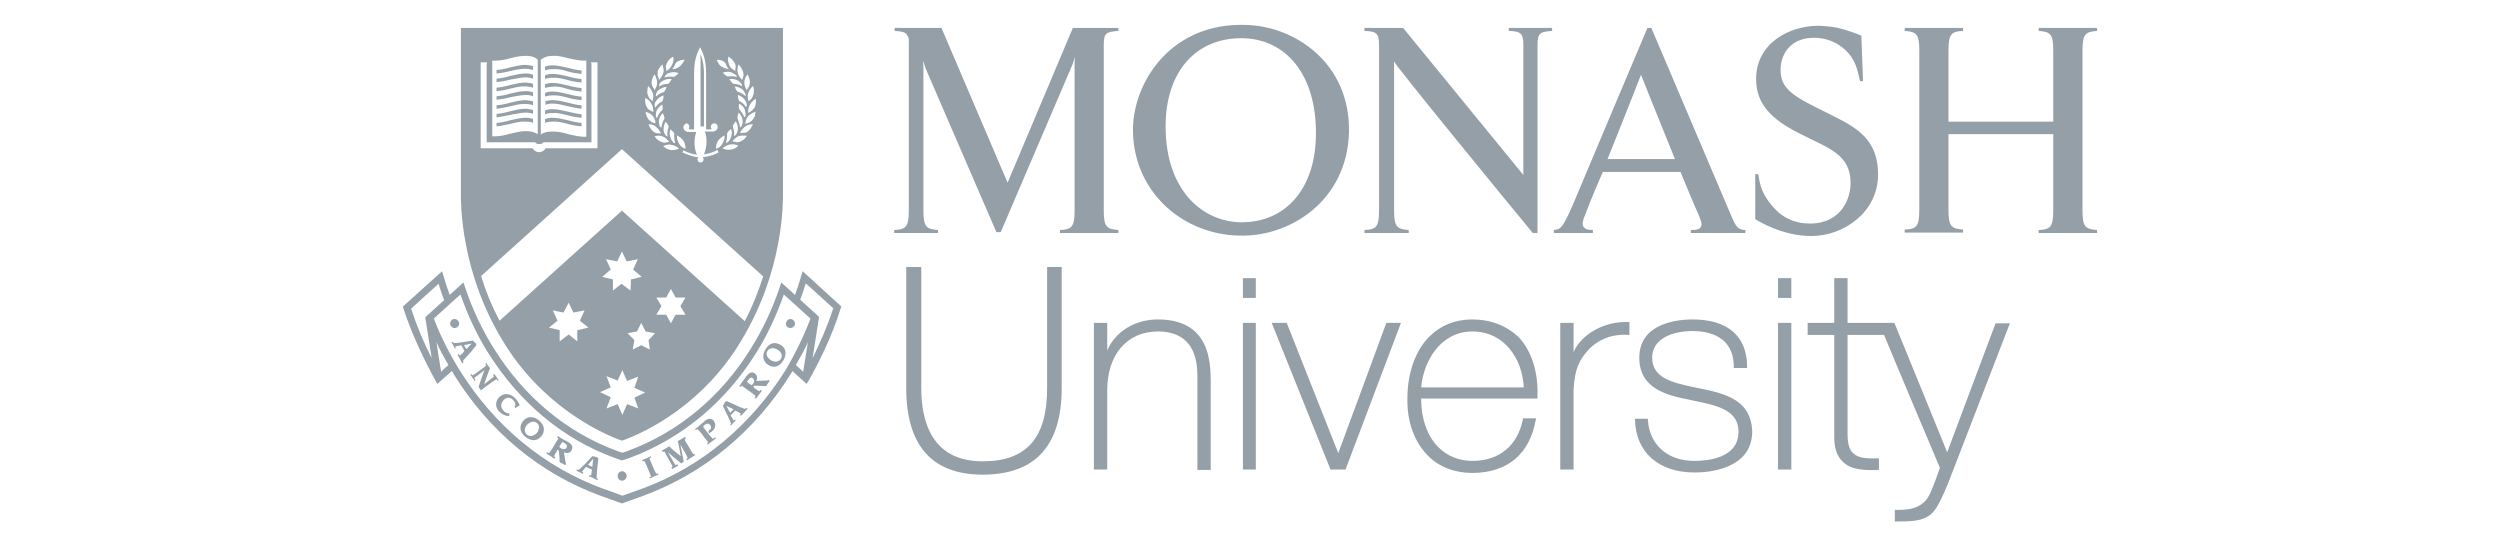 <?xml version="1.0" encoding="UTF-8"?>
<svg xmlns="http://www.w3.org/2000/svg" width="151" height="33" viewBox="0 0 151 33" fill="none">
  <path d="M54.737 16.125V23.45C54.737 26.904 56.293 28.669 59.354 28.669C62.518 28.669 64.126 26.93 64.126 23.45V16.125H63.245V23.45C63.245 26.463 61.999 27.864 59.354 27.864C56.293 27.864 55.645 25.476 55.645 23.45V16.125H54.737ZM75.072 16.801V17.996H75.851V16.801H75.773H75.072ZM107.392 16.801V17.996H108.196V16.801H108.118H107.392ZM110.789 16.801V19.502H109.181V20.229H110.789V26.228V26.384C110.789 27.059 110.944 27.553 111.307 27.89C111.826 28.41 112.709 28.41 113.409 28.384H113.487V27.682H113.409C112.683 27.708 112.216 27.656 111.931 27.37C111.697 27.163 111.593 26.799 111.593 26.228V20.229H113.799C113.825 20.333 117.144 28.202 117.17 28.254C116.781 29.371 116.548 29.994 116.289 30.254C115.874 30.669 115.458 30.799 114.525 30.799H114.447V31.5H114.525C115.484 31.5 116.106 31.474 116.599 31.084C116.962 30.799 117.247 30.176 117.636 29.267L121.397 19.528H120.542V19.502C120.542 19.502 117.74 26.981 117.61 27.318C117.481 26.981 114.421 19.502 114.421 19.502H111.593V16.801H111.515L110.789 16.801ZM69.936 19.294C68.561 19.294 67.369 20.021 66.876 21.163V19.502H66.072V28.358H66.876V23.579C66.876 21.423 68.068 20.021 69.936 20.021C72.322 20.021 72.323 22.099 72.323 22.8V28.384H73.127V22.93C73.101 21.917 73.1 19.294 69.936 19.294ZM88.923 19.294C87.885 19.294 87.003 19.657 86.329 20.333C85.473 21.19 85.006 22.566 85.006 24.073C84.98 25.475 85.421 26.669 86.225 27.5C86.899 28.202 87.859 28.565 88.923 28.565C91.05 28.565 92.399 27.423 92.762 25.345L92.788 25.267H91.984V25.319C91.673 26.903 90.557 27.838 88.949 27.838C88.119 27.838 87.419 27.553 86.874 27.008C86.2 26.332 85.837 25.267 85.837 24.099V24.073H92.866V23.995V23.657C92.866 22.306 92.451 21.138 91.725 20.359C90.998 19.683 90.064 19.294 88.923 19.294ZM102.23 19.294C101.478 19.294 99.013 19.45 99.013 21.605C99.013 23.527 100.777 23.891 102.074 24.151L102.308 24.203C103.683 24.488 105.006 24.747 105.006 26.072C105.006 27.682 103.138 27.838 102.334 27.838C100.726 27.838 99.636 26.878 99.532 25.371V25.293H98.755V25.371C98.806 27.319 100.181 28.539 102.36 28.539C103.164 28.539 105.835 28.357 105.835 26.046C105.757 24.202 104.33 23.788 102.618 23.45L102.36 23.398C101.037 23.112 99.792 22.852 99.792 21.605C99.792 20.437 101.037 19.995 102.23 19.995C103.164 19.995 104.72 20.281 104.72 22.151V22.229H105.524V22.151C105.524 20.307 104.357 19.294 102.23 19.294ZM98.339 19.45C96.912 19.398 95.511 20.177 95.044 21.267V19.502H94.24V28.358H95.044V23.527C95.122 22.202 95.408 21.709 96.005 21.059C96.939 20.15 98.028 20.203 98.339 20.229H98.417V19.45H98.339ZM75.072 19.502V28.358H75.851V19.502H75.773H75.072ZM76.81 19.502L80.363 28.358H81.271L84.618 19.502H84.514H83.735C83.735 19.502 80.934 27.111 80.831 27.37C80.727 27.111 77.718 19.502 77.718 19.502H76.81ZM107.392 19.502V28.358H108.196V19.502H108.118H107.392ZM88.923 20.021C90.894 20.021 91.958 21.71 92.036 23.398H85.837C85.993 21.71 87.081 20.021 88.923 20.021Z" fill="#959FA7"></path>
  <path d="M75.201 1.504C70.896 1.374 68.536 4.724 68.432 7.685C68.355 11.45 71.312 14.152 74.839 14.23C77.874 14.334 81.375 12.152 81.479 7.971C81.556 3.815 78.21 1.556 75.201 1.504ZM109.83 1.556C108.092 1.556 106.069 2.594 106.069 4.775C106.069 6.256 106.951 7.192 108.715 8.075C110.453 8.958 111.775 9.32 111.775 11.06C111.775 11.943 111.256 13.502 109.311 13.502C108.533 13.502 107.911 13.243 107.418 12.827C106.251 11.736 106.277 10.853 106.199 10.516H106.017V13.243C106.847 13.736 108.066 14.256 109.389 14.256H109.466C111.386 14.23 113.435 12.801 113.435 10.542C113.435 8.101 111.724 7.529 110.012 6.646C108.274 5.789 107.546 5.348 107.546 4.205C107.546 3.426 108.014 2.282 109.57 2.282C110.063 2.282 110.504 2.412 110.867 2.594C112.112 3.295 112.19 4.282 112.346 4.905H112.528L112.424 2.154C111.62 1.816 110.997 1.66 110.556 1.608C110.296 1.582 110.038 1.556 109.83 1.556ZM54.036 1.686V1.868C54.425 1.894 54.633 1.92 54.763 2.076C54.789 2.128 54.841 2.204 54.867 2.256C54.893 2.308 54.892 2.386 54.892 2.464V2.698V12.723C54.892 13.71 54.71 13.866 54.01 13.892V14.074H56.656V13.892C55.956 13.84 55.774 13.71 55.774 12.723V4.127C55.774 3.971 55.748 3.659 55.748 3.659L55.904 4.127L60.183 14.022H60.443L64.801 3.841L64.93 3.425C64.93 3.425 64.905 3.633 64.905 3.815V12.723C64.905 13.71 64.722 13.866 64.022 13.892V14.074H67.549V13.892C66.849 13.84 66.668 13.71 66.668 12.723V2.698C66.668 1.971 66.849 1.92 67.549 1.868V1.686H64.801L60.858 11.034L56.864 1.686H54.036ZM82.413 1.686V1.868C83.088 1.894 83.295 1.971 83.295 2.698V12.723C83.295 13.71 83.114 13.866 82.413 13.892V14.074H85.084V13.892C84.383 13.84 84.202 13.71 84.202 12.723V3.711C84.202 3.867 91.076 12.256 92.58 14.074H92.866V2.698C92.866 1.971 93.047 1.92 93.747 1.868V1.686H91.129V1.868C91.803 1.894 92.01 1.971 92.01 2.698V10.568L84.748 1.686H82.413ZM99.506 1.686C98.884 3.166 95.979 10.022 94.993 12.385C94.812 12.801 94.526 13.45 94.318 13.684C94.163 13.865 94.007 13.866 93.851 13.892V14.074H96.213V13.892C96.031 13.892 95.615 13.891 95.589 13.528C95.589 13.424 95.615 13.295 95.667 13.165C95.745 12.957 96.212 11.736 96.808 10.386H101.503C101.97 11.528 102.385 12.515 102.592 12.957C102.644 13.087 102.774 13.398 102.774 13.528C102.774 13.865 102.463 13.892 102.126 13.892V14.074H105.42V13.892C105.005 13.866 104.876 13.762 104.59 13.087L99.74 1.686H99.506ZM115.044 1.686V1.868C115.744 1.92 115.925 2.049 115.925 3.036V12.697C115.925 13.684 115.744 13.84 115.044 13.866V14.048H118.571V13.866C117.871 13.814 117.688 13.684 117.688 12.697V8.101H124.017V12.723C124.017 13.71 123.836 13.866 123.136 13.892V14.074H126.663V13.892C125.963 13.84 125.782 13.71 125.782 12.723V3.062C125.782 2.049 125.963 1.92 126.663 1.868V1.686H123.136V1.868C123.836 1.92 124.017 2.049 124.017 3.036V7.347H117.688V3.036C117.688 2.049 117.871 1.894 118.571 1.868V1.686H115.044ZM74.968 2.308C77.691 2.308 79.508 4.543 79.482 8.075C79.482 11.347 77.691 13.425 74.994 13.425C72.763 13.425 70.403 11.632 70.403 7.633C70.403 4.282 72.27 2.308 74.968 2.308ZM99.117 4.517C99.117 4.517 100.233 7.322 101.167 9.607H97.094C97.898 7.633 99.117 4.517 99.117 4.517Z" fill="#959FA7"></path>
  <path d="M42.52 7.633H42.312V3.27C42.494 3.711 42.52 4.153 42.52 4.516V7.633ZM34.271 5.893C34.531 5.971 34.816 6.023 35.127 6.049V5.841C34.868 5.815 34.583 5.763 34.323 5.685C33.986 5.607 33.675 5.529 33.363 5.529C33.208 5.529 33.052 5.555 32.922 5.607V5.841C33.026 5.789 33.182 5.763 33.363 5.763C33.649 5.737 33.96 5.815 34.271 5.893ZM31.755 5.737C31.937 5.737 32.092 5.763 32.196 5.815V5.581C32.066 5.529 31.911 5.503 31.755 5.503C31.444 5.503 31.133 5.581 30.796 5.659C30.536 5.737 30.277 5.789 29.991 5.815V6.023C30.277 5.997 30.562 5.945 30.847 5.867C31.184 5.815 31.47 5.737 31.755 5.737ZM31.755 5.218C31.937 5.218 32.092 5.27 32.196 5.296V5.062C32.066 5.01 31.911 5.01 31.755 4.984C31.444 4.984 31.133 5.062 30.796 5.14C30.536 5.218 30.277 5.27 29.991 5.296V5.503C30.303 5.477 30.562 5.425 30.847 5.347C31.184 5.27 31.47 5.192 31.755 5.218ZM31.755 6.282C31.937 6.282 32.092 6.308 32.196 6.36V6.127C32.066 6.075 31.911 6.075 31.755 6.049C31.444 6.049 31.133 6.127 30.796 6.204C30.536 6.282 30.277 6.334 29.991 6.36V6.568C30.303 6.542 30.562 6.464 30.847 6.412C31.184 6.334 31.47 6.256 31.755 6.282ZM31.755 4.672C31.937 4.672 32.092 4.724 32.196 4.75V4.516C32.066 4.464 31.911 4.438 31.755 4.438C31.444 4.438 31.133 4.516 30.796 4.594C30.536 4.672 30.277 4.724 29.991 4.75V4.958C30.277 4.932 30.562 4.88 30.847 4.802C31.184 4.75 31.47 4.672 31.755 4.672ZM30.355 20.566C27.787 16.333 27.838 12.204 27.838 11.684V1.686H47.292V11.684C47.292 12.204 47.344 16.333 44.776 20.566C42.494 24.41 39.044 26.098 37.565 26.618C36.113 26.098 32.663 24.41 30.355 20.566ZM35.542 19.787L35.023 19.372L35.309 18.748L34.634 18.878L34.349 18.281L34.038 18.878L33.389 18.748L33.675 19.372L33.156 19.787L33.804 19.943V20.618L34.349 20.203L34.868 20.618V19.943L35.542 19.787ZM38.318 24.021L38.966 23.709L38.318 23.423L38.551 22.748L37.877 23.008L37.591 22.358L37.306 22.982L36.632 22.722L36.891 23.397L36.242 23.683L36.891 23.995L36.632 24.67L37.306 24.41L37.591 25.059L37.877 24.41L38.551 24.67L38.318 24.021ZM36.891 16.281L36.372 16.723L37.021 16.879V17.554L37.539 17.138L38.084 17.554L38.11 16.879L38.759 16.723L38.24 16.281L38.525 15.658L37.851 15.788L37.565 15.19L37.28 15.788L36.606 15.658L36.891 16.281ZM39.173 20.541L39.563 20.125L38.992 20.021L38.733 19.502L38.473 20.021L37.903 20.125L38.318 20.541L38.214 21.112L38.733 20.852L39.251 21.112L39.173 20.541ZM41.093 18.489L41.404 17.969H40.808L40.522 17.45L40.237 17.969H39.64L39.952 18.489L39.64 19.008H40.237L40.522 19.528L40.808 19.008H41.404L41.093 18.489ZM45.658 5.971C45.502 6.049 45.373 6.179 45.295 6.334C45.217 6.464 45.191 6.594 45.191 6.724C45.191 6.75 45.191 6.776 45.191 6.828C45.269 6.776 45.347 6.724 45.425 6.672C45.477 6.62 45.528 6.542 45.58 6.49C45.632 6.386 45.658 6.23 45.658 6.101C45.658 6.049 45.658 5.997 45.658 5.971ZM43.635 8.957C43.791 9.035 43.972 9.061 44.154 9.035C44.335 9.009 44.465 8.931 44.595 8.802C44.439 8.724 44.283 8.698 44.102 8.724C43.92 8.75 43.765 8.854 43.635 8.957ZM43.635 8.672C43.713 8.542 43.765 8.386 43.765 8.23C43.765 8.204 43.765 8.204 43.765 8.178C43.609 8.256 43.479 8.36 43.376 8.49C43.298 8.62 43.246 8.776 43.246 8.931C43.246 8.957 43.246 8.957 43.246 8.983C43.427 8.931 43.557 8.828 43.635 8.672ZM43.842 8.62C43.894 8.62 43.92 8.62 43.946 8.594C44.05 8.516 44.102 8.412 44.154 8.282C44.18 8.204 44.206 8.1 44.206 8.022C44.206 7.945 44.18 7.867 44.154 7.789C44.05 7.867 43.972 7.945 43.92 8.048C43.92 8.282 43.894 8.464 43.842 8.62ZM44.335 8.204C44.335 8.23 44.335 8.23 44.335 8.204C44.387 8.204 44.413 8.178 44.439 8.152C44.517 8.048 44.543 7.945 44.569 7.815C44.569 7.789 44.569 7.763 44.569 7.737C44.569 7.607 44.517 7.451 44.439 7.321C44.361 7.425 44.283 7.529 44.258 7.633C44.335 7.867 44.361 8.022 44.335 8.204ZM44.698 7.685C44.698 7.711 44.698 7.711 44.698 7.685C44.75 7.685 44.776 7.659 44.802 7.607C44.828 7.529 44.854 7.451 44.854 7.347C44.854 7.321 44.854 7.269 44.854 7.243C44.828 7.088 44.75 6.932 44.621 6.802C44.569 6.906 44.543 7.036 44.543 7.139C44.621 7.347 44.672 7.503 44.698 7.685ZM44.958 7.088C44.958 7.114 44.958 7.114 44.958 7.088C45.01 7.062 45.01 7.036 45.036 6.984C45.036 6.958 45.036 6.958 45.036 6.932C45.036 6.828 45.01 6.724 44.984 6.62C44.932 6.464 44.802 6.36 44.647 6.256C44.621 6.308 44.621 6.386 44.621 6.438C44.621 6.49 44.621 6.542 44.647 6.594C44.802 6.776 44.906 6.932 44.958 7.088ZM45.062 6.464C45.087 6.438 45.113 6.386 45.113 6.36C45.087 6.23 45.062 6.127 44.984 6.023C44.88 5.893 44.75 5.789 44.569 5.737C44.569 5.867 44.595 5.997 44.647 6.101C44.828 6.179 44.958 6.308 45.062 6.464ZM45.036 5.711C44.984 5.581 44.932 5.477 44.828 5.399C44.698 5.296 44.569 5.244 44.387 5.218C44.413 5.347 44.465 5.451 44.543 5.529C44.724 5.581 44.88 5.685 45.01 5.789H45.036C45.036 5.789 45.036 5.763 45.036 5.711ZM44.828 5.218C44.828 5.166 44.802 5.14 44.802 5.088C44.724 4.984 44.647 4.906 44.543 4.854C44.387 4.776 44.231 4.75 44.05 4.776C44.128 4.88 44.18 4.984 44.283 5.062C44.491 5.062 44.672 5.114 44.828 5.218ZM44.724 8.542C44.88 8.49 45.01 8.36 45.113 8.204C44.932 8.178 44.75 8.178 44.595 8.23C44.465 8.282 44.335 8.412 44.231 8.542C44.309 8.542 44.413 8.568 44.491 8.594C44.569 8.594 44.647 8.594 44.724 8.542ZM45.165 7.945C45.295 7.841 45.399 7.685 45.477 7.503C45.295 7.503 45.113 7.555 44.984 7.659C44.854 7.763 44.75 7.893 44.698 8.048C44.776 8.022 44.88 8.022 44.958 8.022C45.036 8.022 45.113 7.997 45.165 7.945ZM45.632 6.75C45.477 6.802 45.321 6.88 45.191 7.01C45.087 7.139 45.036 7.295 45.01 7.477C45.087 7.451 45.165 7.425 45.269 7.399C45.347 7.347 45.399 7.295 45.451 7.243C45.58 7.114 45.632 6.932 45.632 6.75ZM45.477 5.192C45.347 5.322 45.243 5.451 45.191 5.633C45.165 5.685 45.165 5.763 45.165 5.841C45.165 5.945 45.191 6.049 45.217 6.127C45.269 6.049 45.347 5.997 45.399 5.945C45.45 5.867 45.477 5.789 45.502 5.711C45.528 5.659 45.528 5.581 45.528 5.529C45.554 5.425 45.528 5.322 45.477 5.192ZM44.958 4.984C44.958 5.14 45.01 5.296 45.113 5.451C45.139 5.373 45.191 5.296 45.243 5.218C45.269 5.14 45.295 5.062 45.295 4.984C45.295 4.802 45.243 4.646 45.139 4.49C45.036 4.646 44.958 4.802 44.958 4.984ZM44.543 4.231C44.543 4.283 44.543 4.361 44.569 4.413C44.595 4.568 44.698 4.698 44.828 4.828C44.854 4.75 44.88 4.646 44.906 4.568C44.906 4.542 44.906 4.542 44.906 4.516C44.906 4.465 44.906 4.413 44.88 4.335C44.828 4.179 44.75 4.023 44.595 3.893C44.569 3.997 44.543 4.101 44.543 4.231ZM44.465 4.542C44.361 4.464 44.257 4.413 44.154 4.361C43.998 4.309 43.816 4.335 43.661 4.387C43.739 4.49 43.842 4.568 43.946 4.62C44.128 4.594 44.335 4.594 44.491 4.646H44.517C44.491 4.62 44.491 4.594 44.465 4.542ZM43.972 3.555C43.972 3.685 43.998 3.815 44.05 3.945C44.128 4.101 44.257 4.205 44.413 4.283C44.413 4.179 44.413 4.101 44.439 3.997C44.413 3.919 44.413 3.841 44.361 3.789C44.283 3.633 44.154 3.504 43.998 3.426C43.972 3.478 43.972 3.504 43.972 3.555ZM43.298 3.607C43.35 3.789 43.453 3.945 43.583 4.023C43.713 4.101 43.868 4.153 44.024 4.179C43.972 4.127 43.946 4.075 43.894 3.997C43.868 3.945 43.843 3.867 43.816 3.815C43.791 3.789 43.791 3.789 43.765 3.763C43.661 3.659 43.505 3.607 43.298 3.607ZM41.275 7.685C41.275 7.815 41.378 7.971 41.612 7.971H42.053C42.001 8.126 41.949 8.36 41.949 8.594C41.949 8.905 42.001 9.165 42.105 9.347C41.767 9.295 41.534 9.217 41.3 9.087H41.275L41.223 9.217H41.249C41.456 9.321 41.638 9.373 41.871 9.451C41.871 9.451 42.053 9.477 42.182 9.503C42.156 9.529 42.13 9.581 42.13 9.633C42.13 9.737 42.208 9.814 42.312 9.814C42.416 9.814 42.494 9.737 42.494 9.633C42.494 9.581 42.468 9.529 42.442 9.503C42.572 9.477 42.727 9.451 42.727 9.451C42.961 9.399 43.168 9.347 43.376 9.217H43.402L43.35 9.061H43.324C43.09 9.191 42.857 9.269 42.52 9.321C42.597 9.139 42.675 8.88 42.675 8.568C42.675 8.334 42.649 8.1 42.572 7.945H43.013C43.246 7.945 43.35 7.815 43.35 7.659C43.35 7.555 43.272 7.451 43.142 7.451C43.038 7.451 42.935 7.529 42.935 7.659C42.935 7.685 42.935 7.711 42.961 7.737C42.987 7.763 42.987 7.815 42.909 7.815H42.649V4.516C42.649 4.075 42.623 3.529 42.364 3.01L42.286 2.854L42.209 3.01C41.949 3.529 41.923 4.075 41.923 4.516V7.815H41.664C41.586 7.815 41.612 7.763 41.612 7.737C41.612 7.711 41.638 7.685 41.638 7.659C41.638 7.555 41.56 7.451 41.456 7.451C41.379 7.477 41.275 7.581 41.275 7.685ZM40.73 8.074C40.678 7.971 40.6 7.893 40.496 7.815C40.47 7.893 40.444 7.971 40.444 8.048C40.444 8.126 40.471 8.23 40.496 8.308C40.522 8.438 40.6 8.516 40.678 8.62C40.704 8.62 40.756 8.646 40.782 8.646V8.62C40.73 8.464 40.704 8.282 40.73 8.074ZM40.574 4.776C40.419 4.75 40.237 4.776 40.081 4.854C39.978 4.906 39.874 4.984 39.822 5.088C39.822 5.14 39.822 5.166 39.796 5.218H39.822C39.978 5.114 40.159 5.062 40.367 5.062C40.444 4.984 40.522 4.88 40.574 4.776ZM40.393 7.659C40.367 7.555 40.289 7.451 40.211 7.347C40.133 7.477 40.081 7.607 40.081 7.763C40.081 7.789 40.081 7.815 40.081 7.841C40.081 7.971 40.133 8.074 40.211 8.178C40.237 8.204 40.289 8.23 40.315 8.256V8.23C40.289 8.022 40.315 7.867 40.393 7.659ZM39.796 7.373C39.796 7.451 39.822 7.529 39.848 7.633C39.874 7.659 39.9 7.685 39.926 7.711C39.926 7.711 39.926 7.685 39.952 7.685C39.978 7.503 40.029 7.321 40.133 7.165C40.133 7.036 40.081 6.932 40.029 6.828C39.9 6.958 39.822 7.113 39.796 7.269C39.796 7.295 39.796 7.347 39.796 7.373ZM40.004 6.646C40.029 6.594 40.029 6.542 40.029 6.49C40.029 6.438 40.004 6.36 40.004 6.308C39.848 6.412 39.744 6.516 39.666 6.672C39.614 6.776 39.614 6.88 39.614 6.984C39.614 7.01 39.614 7.01 39.614 7.036C39.641 7.062 39.666 7.113 39.666 7.139C39.666 7.139 39.692 7.139 39.692 7.113C39.744 6.932 39.848 6.776 40.004 6.646ZM39.614 5.711C39.614 5.737 39.614 5.789 39.614 5.815H39.64C39.77 5.685 39.926 5.607 40.107 5.555C40.185 5.451 40.237 5.347 40.263 5.244C40.081 5.27 39.926 5.321 39.796 5.425C39.718 5.477 39.64 5.607 39.614 5.711ZM39.537 6.36C39.563 6.386 39.563 6.438 39.563 6.49C39.563 6.49 39.563 6.49 39.589 6.49C39.692 6.334 39.822 6.205 40.004 6.127C40.055 6.023 40.081 5.893 40.081 5.763C39.9 5.815 39.77 5.919 39.666 6.049C39.589 6.127 39.537 6.23 39.537 6.36ZM39.433 7.01C39.329 6.88 39.173 6.802 38.992 6.75C39.018 6.932 39.07 7.088 39.173 7.217C39.225 7.269 39.303 7.321 39.355 7.373C39.433 7.399 39.511 7.425 39.589 7.451C39.589 7.295 39.537 7.139 39.433 7.01ZM39.173 7.503C39.225 7.685 39.329 7.841 39.459 7.945C39.511 7.996 39.589 8.022 39.666 8.048C39.77 8.048 39.848 8.048 39.926 8.074C39.848 7.919 39.77 7.763 39.64 7.685C39.537 7.555 39.355 7.503 39.173 7.503ZM39.537 8.23C39.64 8.386 39.744 8.49 39.926 8.568C40.004 8.594 40.081 8.62 40.159 8.62C40.237 8.594 40.341 8.594 40.419 8.568C40.315 8.438 40.185 8.308 40.055 8.256C39.9 8.178 39.718 8.178 39.537 8.23ZM40.055 8.828C40.185 8.957 40.341 9.035 40.522 9.061C40.678 9.087 40.859 9.035 41.015 8.983C40.886 8.854 40.73 8.776 40.548 8.75C40.393 8.698 40.211 8.75 40.055 8.828ZM41.404 8.983C41.404 8.957 41.404 8.957 41.404 8.931C41.404 8.776 41.352 8.62 41.275 8.49C41.171 8.36 41.041 8.256 40.886 8.178C40.886 8.204 40.886 8.204 40.886 8.23C40.886 8.386 40.937 8.542 41.015 8.672C41.093 8.828 41.223 8.931 41.404 8.983ZM40.73 3.997C40.704 4.049 40.652 4.127 40.6 4.179C40.756 4.179 40.911 4.127 41.041 4.023C41.171 3.919 41.275 3.763 41.352 3.607C41.171 3.607 40.989 3.659 40.859 3.763C40.834 3.789 40.834 3.789 40.808 3.815C40.782 3.867 40.756 3.945 40.73 3.997ZM40.211 3.997C40.237 4.101 40.237 4.179 40.237 4.283C40.393 4.205 40.522 4.075 40.574 3.945C40.652 3.815 40.678 3.685 40.678 3.555C40.678 3.504 40.678 3.478 40.652 3.426C40.496 3.504 40.367 3.633 40.289 3.789C40.263 3.867 40.237 3.919 40.211 3.997ZM40.133 4.672C40.341 4.62 40.522 4.62 40.704 4.646C40.808 4.594 40.911 4.516 40.989 4.412C40.834 4.361 40.652 4.335 40.496 4.386C40.367 4.412 40.263 4.464 40.185 4.568C40.159 4.594 40.159 4.62 40.133 4.672ZM39.718 4.516C39.718 4.542 39.718 4.542 39.718 4.568C39.77 4.646 39.796 4.75 39.796 4.828C39.926 4.698 40.004 4.568 40.055 4.412C40.081 4.361 40.081 4.283 40.081 4.231C40.081 4.127 40.055 3.997 40.004 3.893C39.874 4.023 39.77 4.153 39.718 4.335C39.744 4.386 39.718 4.438 39.718 4.516ZM39.355 4.984C39.355 5.062 39.381 5.14 39.407 5.218C39.459 5.296 39.511 5.373 39.537 5.451C39.614 5.321 39.692 5.166 39.692 4.984C39.692 4.828 39.614 4.646 39.537 4.49C39.433 4.646 39.355 4.802 39.355 4.984ZM39.096 5.529C39.096 5.607 39.096 5.659 39.122 5.711C39.148 5.789 39.173 5.867 39.225 5.945C39.303 5.997 39.355 6.049 39.407 6.127C39.433 6.023 39.459 5.919 39.459 5.841C39.459 5.763 39.459 5.711 39.433 5.633C39.381 5.477 39.277 5.321 39.148 5.192C39.122 5.296 39.096 5.425 39.096 5.529ZM38.966 6.075C38.966 6.205 38.992 6.36 39.07 6.464C39.096 6.542 39.148 6.594 39.225 6.646C39.303 6.672 39.381 6.724 39.459 6.776C39.459 6.75 39.459 6.698 39.459 6.672C39.459 6.542 39.433 6.412 39.355 6.282C39.277 6.127 39.148 5.997 38.966 5.919C38.966 5.997 38.966 6.049 38.966 6.075ZM32.663 8.126C32.845 7.996 33.078 7.945 33.363 7.945C33.675 7.945 33.986 7.996 34.323 8.1C34.66 8.178 35.049 8.282 35.413 8.256C35.413 8.074 35.413 4.438 35.413 3.763C35.413 3.711 35.413 3.685 35.413 3.659C35.023 3.685 34.634 3.581 34.271 3.504C33.96 3.426 33.649 3.348 33.389 3.374C33 3.374 32.793 3.504 32.663 3.607V3.763V8.126ZM29.732 8.23C30.095 8.256 30.458 8.178 30.821 8.074C31.159 7.996 31.47 7.919 31.781 7.919C32.066 7.919 32.3 7.996 32.481 8.1V3.763V3.607C32.352 3.478 32.144 3.374 31.755 3.374C31.47 3.374 31.184 3.426 30.873 3.504C30.51 3.607 30.147 3.685 29.732 3.659C29.732 3.685 29.732 3.711 29.732 3.763C29.732 4.412 29.732 8.074 29.732 8.23ZM29.032 8.957C29.032 8.957 32.066 8.957 32.17 8.957C32.248 9.087 32.378 9.191 32.559 9.191C32.741 9.191 32.896 9.087 32.948 8.957C33.052 8.957 36.087 8.957 36.087 8.957V3.763H35.983H35.698L35.724 3.867V3.893V8.594C35.49 8.594 32.948 8.594 32.819 8.594C32.767 8.672 32.715 8.698 32.559 8.698C32.43 8.698 32.378 8.672 32.326 8.594C32.196 8.594 29.862 8.594 29.395 8.594V3.893V3.867L29.421 3.763H29.032L29.032 8.957ZM30.173 19.372L37.565 12.723L44.984 19.398C45.477 18.463 45.814 17.554 46.099 16.697L37.565 9.009L29.058 16.671C29.317 17.528 29.68 18.437 30.173 19.372ZM31.755 6.802C31.937 6.802 32.092 6.828 32.196 6.88V6.646C32.066 6.594 31.911 6.594 31.755 6.568C31.444 6.568 31.133 6.646 30.795 6.724C30.536 6.802 30.277 6.854 29.991 6.88V7.088C30.277 7.062 30.562 6.984 30.847 6.932C31.184 6.88 31.47 6.802 31.755 6.802ZM31.755 7.347C31.937 7.347 32.092 7.373 32.196 7.425V7.191C32.066 7.139 31.911 7.113 31.755 7.113C31.444 7.113 31.133 7.191 30.795 7.269C30.536 7.347 30.277 7.399 29.991 7.425V7.633C30.277 7.607 30.562 7.529 30.847 7.477C31.184 7.399 31.47 7.321 31.755 7.347ZM31.755 4.153C31.937 4.153 32.092 4.205 32.196 4.231V3.997C32.066 3.945 31.911 3.945 31.755 3.919C31.444 3.919 31.133 3.997 30.795 4.075C30.536 4.153 30.277 4.205 29.991 4.231V4.438C30.277 4.412 30.562 4.361 30.847 4.283C31.184 4.205 31.47 4.153 31.755 4.153ZM34.271 5.373C34.531 5.451 34.816 5.503 35.127 5.529V5.321C34.868 5.295 34.582 5.244 34.323 5.166C33.986 5.088 33.675 5.01 33.363 5.01C33.208 5.01 33.052 5.036 32.922 5.088V5.321C33.026 5.27 33.182 5.244 33.363 5.244C33.649 5.192 33.96 5.27 34.271 5.373ZM34.271 4.309C34.531 4.387 34.816 4.438 35.127 4.464V4.257C34.868 4.231 34.582 4.179 34.323 4.101C33.986 4.023 33.675 3.945 33.363 3.945C33.208 3.945 33.052 3.971 32.922 4.023V4.257C33.026 4.205 33.182 4.179 33.363 4.179C33.649 4.153 33.96 4.205 34.271 4.309ZM34.271 6.412C34.531 6.464 34.842 6.542 35.127 6.568V6.36C34.842 6.334 34.582 6.282 34.323 6.204C33.986 6.127 33.675 6.049 33.389 6.049C33.234 6.049 33.078 6.075 32.948 6.101V6.334C33.052 6.282 33.208 6.256 33.389 6.256C33.649 6.256 33.96 6.334 34.271 6.412ZM34.271 4.828C34.531 4.906 34.816 4.958 35.127 4.984V4.776C34.868 4.75 34.582 4.698 34.323 4.62C33.986 4.542 33.675 4.464 33.363 4.464C33.208 4.464 33.052 4.49 32.922 4.542V4.776C33.026 4.724 33.182 4.698 33.363 4.698C33.649 4.672 33.96 4.75 34.271 4.828ZM34.271 6.958C34.531 7.036 34.816 7.088 35.127 7.113V6.906C34.868 6.88 34.582 6.802 34.323 6.75C33.986 6.672 33.675 6.594 33.363 6.594C33.208 6.594 33.052 6.62 32.922 6.672V6.906C33.026 6.854 33.182 6.828 33.363 6.828C33.649 6.802 33.96 6.88 34.271 6.958ZM34.271 7.477C34.531 7.555 34.816 7.607 35.127 7.633V7.425C34.868 7.399 34.582 7.347 34.323 7.269C33.986 7.191 33.675 7.113 33.363 7.113C33.208 7.113 33.052 7.139 32.922 7.191V7.425C33.026 7.373 33.182 7.347 33.363 7.347C33.649 7.321 33.96 7.399 34.271 7.477ZM50.82 18.515L50.768 18.645C50.275 20.281 49.445 21.917 48.849 22.982L48.719 23.189L47.863 22.41C47.837 22.462 47.785 22.54 47.759 22.592C45.58 26.072 42.52 28.591 38.862 29.942L37.565 30.409L36.269 29.942C32.637 28.617 29.55 26.072 27.398 22.592C27.372 22.54 27.346 22.462 27.294 22.41L26.412 23.189L26.282 22.956C25.686 21.865 24.881 20.229 24.363 18.619L24.337 18.515L26.438 16.619L26.697 16.385L26.801 16.697C26.905 17.086 27.034 17.45 27.164 17.814L27.761 17.268L27.994 17.06L28.098 17.372C28.539 18.697 29.135 19.943 29.836 21.06C31.677 23.995 34.245 26.124 37.28 27.241C37.28 27.241 37.487 27.319 37.591 27.345C37.695 27.319 37.903 27.241 37.903 27.241C40.937 26.124 43.531 23.995 45.347 21.06C46.047 19.943 46.644 18.697 47.085 17.372L47.188 17.06L48.019 17.814C48.148 17.45 48.278 17.086 48.382 16.697L48.485 16.385L50.82 18.515ZM26.075 21.631L25.686 19.164L26.827 18.125C26.697 17.814 26.593 17.476 26.49 17.138C26.152 17.45 24.985 18.489 24.83 18.645C25.167 19.683 25.608 20.722 26.075 21.631ZM27.086 22.047C26.827 21.605 26.567 21.138 26.36 20.67L26.645 22.462C26.723 22.358 26.905 22.203 27.086 22.047ZM48.797 20.67C48.589 21.138 48.33 21.605 48.07 22.047C48.252 22.203 48.408 22.358 48.511 22.462L48.797 20.67ZM48.952 19.242C48.771 19.086 47.655 18.073 47.344 17.788C46.903 19.034 46.358 20.229 45.684 21.294C43.816 24.306 41.171 26.488 38.032 27.657L37.565 27.812L37.124 27.657C33.986 26.514 31.366 24.306 29.473 21.294C28.798 20.229 28.253 19.034 27.812 17.788C27.475 18.073 26.386 19.086 26.204 19.242C26.619 20.333 27.164 21.398 27.761 22.358C29.888 25.761 32.896 28.228 36.45 29.526C36.45 29.526 37.487 29.89 37.591 29.942C37.721 29.89 38.758 29.526 38.758 29.526C42.312 28.228 45.321 25.735 47.448 22.358C47.993 21.424 48.537 20.359 48.952 19.242ZM50.327 18.619C50.171 18.463 49.004 17.424 48.667 17.112C48.563 17.45 48.459 17.788 48.33 18.099L49.471 19.138L49.082 21.631C49.523 20.722 49.99 19.683 50.327 18.619ZM27.968 21.787L27.994 21.891L27.916 21.943C27.864 21.865 27.838 21.787 27.787 21.683C27.735 21.605 27.683 21.527 27.631 21.424L27.709 21.398L27.787 21.475C27.864 21.398 27.994 21.294 28.046 21.19L27.864 20.852L27.501 20.93L27.527 21.034L27.475 21.06C27.449 20.982 27.398 20.93 27.372 20.852C27.346 20.8 27.32 20.748 27.268 20.67L27.346 20.644L27.424 20.722C27.683 20.722 28.228 20.618 28.565 20.566C28.617 20.644 28.695 20.696 28.746 20.748L28.772 20.852L28.435 21.268C28.254 21.449 28.046 21.709 27.968 21.787ZM28.176 21.086L28.487 20.748L28.02 20.852L28.176 21.086ZM30.069 23.008L30.121 22.956C30.069 22.904 30.043 22.852 29.991 22.774C29.939 22.722 29.913 22.644 29.862 22.592L29.784 22.644L29.836 22.748C29.654 22.878 29.239 23.215 29.239 23.215C29.343 22.904 29.473 22.54 29.602 22.229C29.55 22.177 29.524 22.125 29.473 22.073C29.447 22.021 29.395 21.969 29.369 21.917L29.317 21.969L29.369 22.073C29.291 22.151 29.213 22.203 29.109 22.28L28.824 22.488C28.72 22.566 28.642 22.618 28.539 22.67L28.461 22.592L28.409 22.644C28.461 22.696 28.487 22.748 28.539 22.826C28.591 22.878 28.617 22.956 28.669 23.008L28.72 22.956L28.642 22.826C28.824 22.696 29.058 22.514 29.265 22.358C29.135 22.67 29.032 23.008 28.902 23.371C28.928 23.397 28.954 23.449 28.98 23.475C29.006 23.501 29.032 23.553 29.058 23.579C29.161 23.501 29.265 23.397 29.421 23.293L29.706 23.086C29.81 23.008 29.913 22.956 29.991 22.904L30.069 23.008ZM30.173 23.969C29.888 24.228 29.913 24.618 30.147 24.852C30.303 25.008 30.458 25.111 30.744 25.137L30.77 24.982C30.614 24.956 30.484 24.904 30.406 24.8C30.225 24.618 30.225 24.358 30.432 24.15C30.64 23.943 30.873 24.021 31.003 24.176C31.081 24.254 31.133 24.358 31.133 24.462L31.081 24.566L31.133 24.644C31.21 24.592 31.314 24.514 31.392 24.488C31.34 24.332 31.262 24.228 31.159 24.099C30.873 23.761 30.458 23.709 30.173 23.969ZM32.689 26.358C32.456 26.644 32.092 26.67 31.729 26.384C31.392 26.098 31.34 25.761 31.599 25.423C31.833 25.137 32.222 25.111 32.559 25.397C32.896 25.683 32.948 26.046 32.689 26.358ZM32.43 25.553C32.248 25.397 32.014 25.475 31.833 25.657C31.651 25.864 31.651 26.098 31.833 26.254C32.014 26.41 32.248 26.332 32.43 26.15C32.585 25.942 32.611 25.683 32.43 25.553ZM34.505 27.215C34.427 27.371 34.245 27.397 34.064 27.319C34.09 27.449 34.142 27.89 34.167 27.968L34.193 28.02L34.142 28.098C34.038 28.02 33.908 27.968 33.804 27.916C33.804 27.708 33.778 27.397 33.752 27.215L33.675 27.163L33.623 27.267C33.545 27.371 33.493 27.475 33.467 27.553L33.545 27.631L33.493 27.709C33.415 27.657 33.337 27.605 33.26 27.553C33.182 27.501 33.104 27.449 33 27.397L33.052 27.319L33.156 27.371C33.234 27.293 33.286 27.189 33.363 27.085L33.545 26.773C33.623 26.67 33.675 26.566 33.727 26.488L33.649 26.41L33.701 26.332C33.752 26.384 33.83 26.41 33.882 26.462C33.96 26.514 34.038 26.54 34.116 26.592C34.193 26.644 34.271 26.67 34.349 26.721C34.608 26.877 34.608 27.059 34.505 27.215ZM34.115 26.773C34.038 26.722 34.012 26.722 33.96 26.696C33.934 26.747 33.882 26.825 33.83 26.903L33.778 26.981C33.804 27.007 33.83 27.033 33.856 27.059C34.012 27.163 34.142 27.163 34.219 27.033C34.271 26.929 34.245 26.851 34.115 26.773ZM36.087 28.176C36.061 28.41 36.035 28.747 36.035 28.877L36.113 28.929L36.087 29.007C36.009 28.955 35.905 28.929 35.828 28.877C35.75 28.825 35.646 28.799 35.568 28.773L35.594 28.695L35.698 28.721C35.724 28.617 35.75 28.462 35.75 28.358L35.386 28.202L35.153 28.488L35.231 28.54L35.205 28.617C35.127 28.591 35.049 28.54 34.997 28.514C34.946 28.488 34.868 28.462 34.816 28.436L34.842 28.358L34.946 28.384C35.153 28.228 35.516 27.838 35.776 27.553C35.879 27.579 35.957 27.579 36.035 27.605L36.139 27.682L36.087 28.176ZM35.828 27.709L35.516 28.072L35.776 28.202L35.828 27.709ZM39.64 28.617C39.589 28.514 39.537 28.436 39.485 28.306L39.355 27.994C39.303 27.864 39.251 27.786 39.225 27.683L39.329 27.631L39.303 27.553C39.225 27.605 39.122 27.631 39.044 27.683C38.966 27.709 38.862 27.76 38.784 27.786L38.81 27.864L38.914 27.838C38.966 27.942 39.018 28.02 39.07 28.15L39.2 28.462C39.251 28.591 39.277 28.669 39.329 28.773L39.225 28.825L39.251 28.903C39.329 28.851 39.433 28.825 39.511 28.773C39.589 28.747 39.692 28.695 39.77 28.669L39.744 28.591L39.64 28.617ZM41.871 27.423C41.819 27.345 41.741 27.241 41.69 27.137L41.508 26.825C41.43 26.722 41.378 26.618 41.352 26.54L41.43 26.462L41.378 26.384C41.3 26.436 41.223 26.488 41.171 26.514C41.093 26.566 41.015 26.592 40.937 26.644C40.989 26.799 41.093 27.423 41.119 27.553C40.989 27.449 40.522 27.085 40.419 26.955C40.341 27.007 40.263 27.059 40.211 27.085C40.133 27.137 40.056 27.163 39.978 27.215L40.029 27.293L40.133 27.267L40.211 27.423C40.289 27.579 40.574 28.046 40.626 28.176L40.548 28.254L40.6 28.332C40.652 28.306 40.73 28.254 40.782 28.228C40.834 28.202 40.911 28.15 40.963 28.124L40.911 28.046L40.808 28.098C40.756 28.02 40.678 27.916 40.626 27.812L40.522 27.631C40.444 27.475 40.367 27.371 40.341 27.319C40.782 27.708 41.041 27.89 41.145 27.994L41.3 27.89L41.093 26.851C41.119 26.903 41.197 27.007 41.275 27.163L41.378 27.345C41.456 27.449 41.482 27.553 41.534 27.657L41.456 27.734L41.482 27.812C41.56 27.76 41.638 27.708 41.715 27.657C41.793 27.605 41.897 27.553 41.975 27.501L41.949 27.423L41.871 27.423ZM43.064 26.514C42.986 26.436 42.909 26.358 42.831 26.254L42.675 26.046C42.597 25.968 42.52 25.864 42.468 25.761C42.494 25.735 42.52 25.683 42.571 25.657C42.701 25.553 42.805 25.579 42.883 25.657C42.961 25.761 42.986 25.89 42.857 25.968C42.831 25.994 42.805 26.02 42.779 26.02L42.831 26.176C42.883 26.15 42.934 26.098 42.986 26.072C43.246 25.864 43.246 25.605 43.116 25.423C42.986 25.267 42.779 25.241 42.571 25.423C42.52 25.475 42.468 25.527 42.39 25.579C42.312 25.657 42.234 25.709 42.182 25.761C42.13 25.812 42.053 25.864 41.975 25.916L42.027 25.968L42.13 25.916C42.208 25.994 42.286 26.072 42.364 26.176L42.571 26.462C42.649 26.566 42.727 26.644 42.779 26.721L42.701 26.799L42.753 26.851C42.831 26.799 42.908 26.721 42.986 26.67C43.064 26.618 43.142 26.566 43.246 26.462L43.194 26.41L43.064 26.514ZM45.113 24.644L45.165 24.696C45.087 24.748 45.036 24.826 44.958 24.904C44.88 24.982 44.828 25.059 44.75 25.111L44.698 25.059L44.75 24.982C44.672 24.93 44.517 24.852 44.413 24.8L44.128 25.085L44.309 25.397L44.387 25.345L44.439 25.397C44.387 25.449 44.335 25.501 44.283 25.553C44.231 25.605 44.18 25.657 44.154 25.709L44.102 25.657L44.154 25.579C44.076 25.345 43.816 24.852 43.661 24.514C43.713 24.436 43.765 24.358 43.791 24.28L43.894 24.228L44.361 24.436C44.569 24.54 44.88 24.67 44.984 24.696L45.113 24.644ZM44.309 24.722L43.868 24.514L44.102 24.93L44.309 24.722ZM46.436 22.956L46.488 23.008C46.41 23.112 46.333 23.215 46.281 23.319C46.047 23.319 45.736 23.293 45.554 23.293L45.502 23.371L45.58 23.449C45.684 23.527 45.762 23.579 45.866 23.631L45.943 23.553L46.021 23.605C45.969 23.683 45.892 23.761 45.84 23.839C45.788 23.917 45.736 23.994 45.658 24.072L45.58 24.02L45.632 23.917C45.554 23.839 45.477 23.787 45.373 23.709L45.087 23.501C44.984 23.423 44.906 23.371 44.802 23.293L44.724 23.371L44.647 23.319C44.698 23.267 44.75 23.215 44.776 23.137C44.828 23.06 44.88 23.008 44.932 22.93C44.984 22.852 45.036 22.8 45.087 22.722C45.295 22.436 45.477 22.462 45.606 22.566C45.736 22.67 45.762 22.852 45.684 23.008C45.814 23.008 46.255 22.982 46.333 22.982L46.436 22.956ZM45.477 22.852C45.399 22.774 45.295 22.8 45.217 22.93C45.165 22.982 45.139 23.034 45.113 23.06C45.165 23.086 45.217 23.163 45.321 23.215L45.399 23.267C45.425 23.241 45.451 23.215 45.477 23.189C45.58 23.06 45.58 22.956 45.477 22.852ZM47.318 21.761C47.085 22.151 46.748 22.255 46.41 22.047C46.099 21.865 45.995 21.501 46.229 21.112C46.462 20.722 46.773 20.618 47.137 20.826C47.448 20.982 47.552 21.372 47.318 21.761ZM46.955 21.112C46.722 20.982 46.488 21.008 46.358 21.19C46.229 21.398 46.333 21.605 46.566 21.761C46.799 21.891 47.033 21.865 47.163 21.683C47.292 21.475 47.188 21.242 46.955 21.112ZM37.565 28.462C37.436 28.462 37.306 28.591 37.306 28.747C37.306 28.903 37.436 29.033 37.565 29.033C37.721 29.033 37.851 28.903 37.851 28.747C37.851 28.591 37.721 28.462 37.565 28.462ZM27.449 19.813C27.605 19.813 27.735 19.683 27.735 19.554C27.735 19.398 27.605 19.268 27.449 19.268C27.294 19.268 27.19 19.398 27.19 19.554C27.19 19.683 27.32 19.813 27.449 19.813ZM47.733 19.813C47.889 19.813 48.019 19.683 48.019 19.554C48.019 19.398 47.889 19.268 47.733 19.268C47.603 19.268 47.474 19.398 47.474 19.554C47.448 19.683 47.578 19.813 47.733 19.813Z" fill="#959FA7"></path>
</svg>
